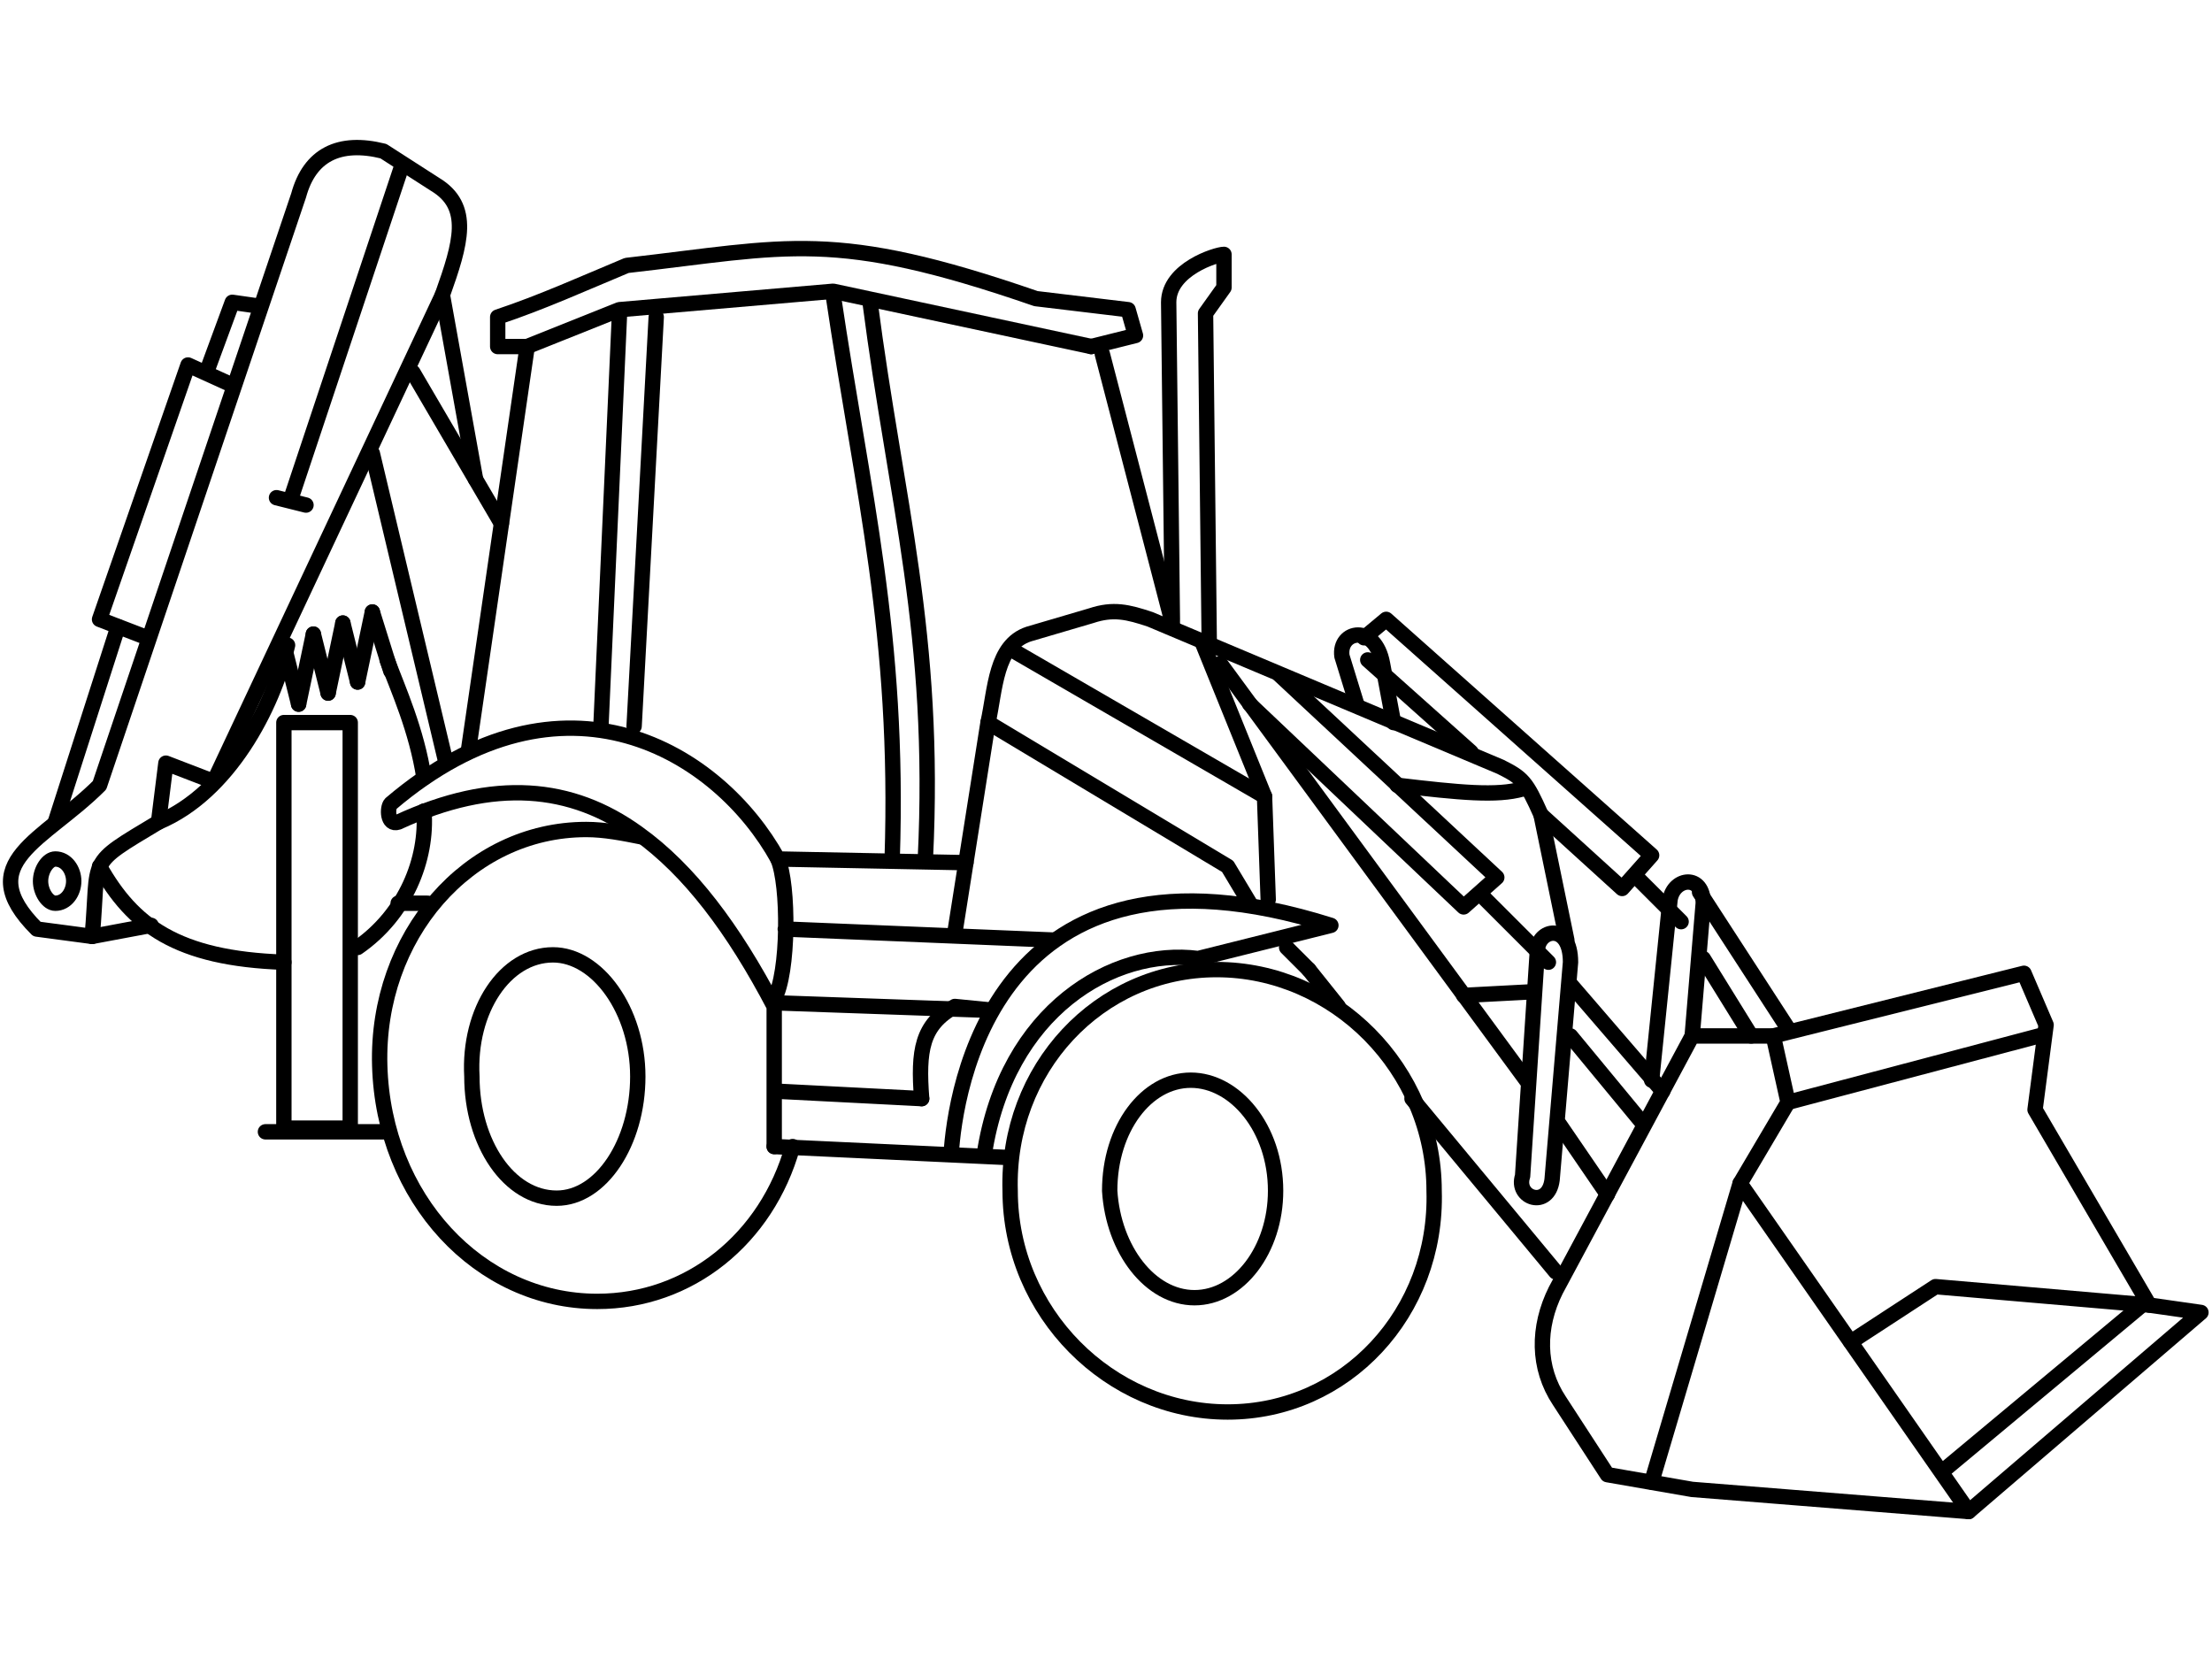 <?xml version="1.0" encoding="UTF-8"?>
<!DOCTYPE svg PUBLIC "-//W3C//DTD SVG 1.1//EN" "http://www.w3.org/Graphics/SVG/1.1/DTD/svg11.dtd">
<!-- Creator: CorelDRAW X7 -->
<svg xmlns="http://www.w3.org/2000/svg" xml:space="preserve" width="600px" height="450px" version="1.1" style="shape-rendering:geometricPrecision; text-rendering:geometricPrecision; image-rendering:optimizeQuality; fill-rule:evenodd; clip-rule:evenodd"
viewBox="0 0 600 450"
 xmlns:xlink="http://www.w3.org/1999/xlink">
 <defs>
  <style type="text/css">
   <![CDATA[
    .str1 {stroke:black;stroke-width:4.166;stroke-linecap:round;stroke-linejoin:round}
    .str0 {stroke:black;stroke-width:4.166;stroke-linecap:round;stroke-linejoin:round}
    .fil0 {fill:none}
    .fil1 {fill:none;fill-rule:nonzero}
   ]]>
  </style>
 </defs>
 <g id="Layer_x0020_1">
  <g id="_818020048">
   <line class="fil0 str0" x1="127" y1="204" x2="143" y2= "94" />
   <line class="fil0 str0" x1="163" y1="197" x2="168" y2= "86" />
   <path class="fil0 str0" d="M242 233c2,-61 -8,-99 -16,-153"/>
   <line class="fil0 str0" x1="318" y1="169" x2="299" y2= "96" />
   <path class="fil0 str0" d="M143 94l-8 0 0 -8c12,-4 23,-9 35,-14 44,-5 56,-10 111,9l25 3 2 7 -12 3"/>
   <polyline class="fil0 str0" points="296,94 226,79 168,84 143,94 "/>
   <path class="fil0 str0" d="M259 253l9 -57c2,-9 2,-21 11,-24l17 -5c6,-2 10,-1 16,1l95 40c6,3 7,4 11,13l7 34"/>
   <path class="fil0 str0" d="M448 293l5 -49c1,-6 9,-7 9,1l-3 36"/>
   <path class="fil0 str0" d="M413 319l4 -61c0,-6 9,-8 9,3l-5 59c-1,8 -10,5 -8,-1z"/>
   <line class="fil0 str0" x1="445" y1="304" x2="426" y2= "281" />
   <line class="fil0 str0" x1="451" y1="296" x2="426" y2= "267" />
   <path class="fil0 str0" d="M549 264l6 14 -3 23 31 53 14 2 -63 54 -75 -6 -23 -4 -13 -20c-6,-9 -6,-20 -1,-30l37 -69 22 0 68 -17z"/>
   <polyline class="fil0 str0" points="502,364 525,349 583,354 "/>
   <line class="fil0 str0" x1="527" y1="399" x2="581" y2= "354" />
   <polyline class="fil0 str0" points="534,410 472,321 485,299 481,281 "/>
   <line class="fil0 str0" x1="448" y1="402" x2="472" y2= "321" />
   <line class="fil0 str0" x1="553" y1="281" x2="485" y2= "299" />
   <path class="fil0 str0" d="M379 213c17,2 27,3 34,1"/>
   <line class="fil0 str0" x1="416" y1="269" x2="397" y2= "270" />
   <path class="fil0 str0" d="M436 324l-13 -19m-9 -12l-83 -113"/>
   <path class="fil0 str0" d="M422 345l-39 -47m-20 -25l-8 -10"/>
   <path class="fil0 str0" d="M286 255l-73 -3m-2 -19c3,7 3,31 -1,38"/>
   <path class="fil0 str0" d="M267 313c6,-39 35,-56 58,-53l36 -9c-92,-29 -102,46 -103,62"/>
   <line class="fil0 str0" x1="274" y1="314" x2="210" y2= "311" />
   <line class="fil0 str0" x1="250" y1="298" x2="211" y2= "296" />
   <line class="fil0 str0" x1="267" y1="274" x2="210" y2= "272" />
   <path class="fil0 str0" d="M269 274l-10 -1c-9,5 -10,12 -9,25"/>
   <path class="fil0 str0" d="M262 234l-51 -1c-16,-29 -58,-55 -105,-15 -1,1 -1,6 2,5 26,-12 47,-10 65,3 14,10 26,26 37,47l0 38"/>
   <path class="fil0 str0" d="M318 168l-1 -86c0,-9 13,-13 15,-13l0 9 -5 7 1 89"/>
   <path class="fil0 str0" d="M355 263l-6 -6m-10 -12l-6 -10 -65 -39"/>
   <polyline class="fil0 str0" points="344,244 343,216 326,174 "/>
   <line class="fil0 str0" x1="112" y1="101" x2="136" y2= "142" />
   <line class="fil0 str0" x1="101" y1="123" x2="121" y2= "207" />
   <path class="fil0 str0" d="M43 223c-20,12 -16,9 -18,31l-15 -2c-18,-18 2,-24 17,-39l54 -160c3,-11 11,-15 23,-12l14 9c10,6 7,16 2,30l-62 132 -13 -5 -2 16z"/>
   <polyline class="fil0 str0" points="56,101 63,82 70,83 "/>
   <line class="fil0 str0" x1="79" y1="135" x2="109" y2= "45" />
   <polyline class="fil0 str0" points="40,173 27,168 51,99 62,104 "/>
   <line class="fil0 str0" x1="32" y1="170" x2="15" y2= "223" />
   <polygon class="fil0 str0" points="77,196 95,196 95,306 77,306 "/>
   <line class="fil0 str0" x1="72" y1="307" x2="104" y2= "307" />
   <line class="fil0 str0" x1="108" y1="245" x2="116" y2= "245" />
   <path class="fil1 str1" d="M128 292c0,18 10,33 23,33 12,0 22,-15 22,-33 0,-18 -11,-33 -23,-33 -13,0 -23,15 -22,33z"/>
   <path class="fil1 str1" d="M174 227c-5,-1 -10,-2 -15,-2 -32,0 -57,29 -56,64 1,36 27,64 59,64 25,0 46,-17 53,-42"/>
   <path class="fil1 str1" d="M301 323c1,16 11,29 23,29 12,0 22,-13 22,-29 0,-17 -11,-30 -23,-30 -12,0 -22,13 -22,30z"/>
   <path class="fil1 str1" d="M274 323c0,33 27,60 59,60 32,0 57,-27 56,-60 0,-33 -27,-60 -59,-60 -32,0 -57,27 -56,60z"/>
   <line class="fil0 str0" x1="41" y1="251" x2="25" y2= "254" />
   <path class="fil0 str0" d="M77 261c-29,-1 -41,-10 -50,-26"/>
   <path class="fil0 str0" d="M78 175c-4,17 -16,40 -35,48"/>
   <g>
    <g>
     <line class="fil0 str0" x1="81" y1="191" x2="77" y2= "175" />
    </g>
    <g>
     <line class="fil0 str0" x1="81" y1="191" x2="85" y2= "172" />
     <line class="fil0 str0" x1="89" y1="188" x2="85" y2= "172" />
    </g>
    <g>
     <line class="fil0 str0" x1="89" y1="188" x2="93" y2= "169" />
     <line class="fil0 str0" x1="97" y1="185" x2="93" y2= "169" />
    </g>
    <g>
     <line class="fil0 str0" x1="97" y1="185" x2="101" y2= "166" />
     <line class="fil0 str0" x1="106" y1="182" x2="101" y2= "166" />
    </g>
   </g>
   <line class="fil0 str0" x1="75" y1="135" x2="83" y2= "137" />
   <path class="fil1 str1" d="M11 239c0,3 2,6 4,6 3,0 5,-3 5,-6 0,-3 -2,-6 -5,-6 -2,0 -4,3 -4,6z"/>
   <path class="fil0 str0" d="M368 191l-4 -13c-1,-7 9,-9 11,2l3 16"/>
   <polyline class="fil0 str0" points="339,191 397,246 406,238 347,183 "/>
   <line class="fil0 str0" x1="420" y1="261" x2="402" y2= "243" />
   <path class="fil0 str0" d="M371 179l28 25m19 17l22 20 8 -9 -72 -64 -6 5"/>
   <line class="fil0 str0" x1="456" y1="250" x2="444" y2= "238" />
   <line class="fil0 str0" x1="462" y1="260" x2="475" y2= "281" />
   <line class="fil0 str0" x1="120" y1="80" x2="129" y2= "130" />
   <path class="fil0 str0" d="M97 257c13,-9 19,-24 18,-37m0 -9c-2,-13 -7,-24 -10,-32"/>
   <line class="fil0 str0" x1="172" y1="197" x2="178" y2= "86" />
   <path class="fil0 str0" d="M251 233c3,-61 -8,-97 -15,-151"/>
   <line class="fil0 str0" x1="343" y1="216" x2="274" y2= "176" />
   <line class="fil0 str0" x1="461" y1="242" x2="485" y2= "279" />
  </g>
 </g>
</svg>
